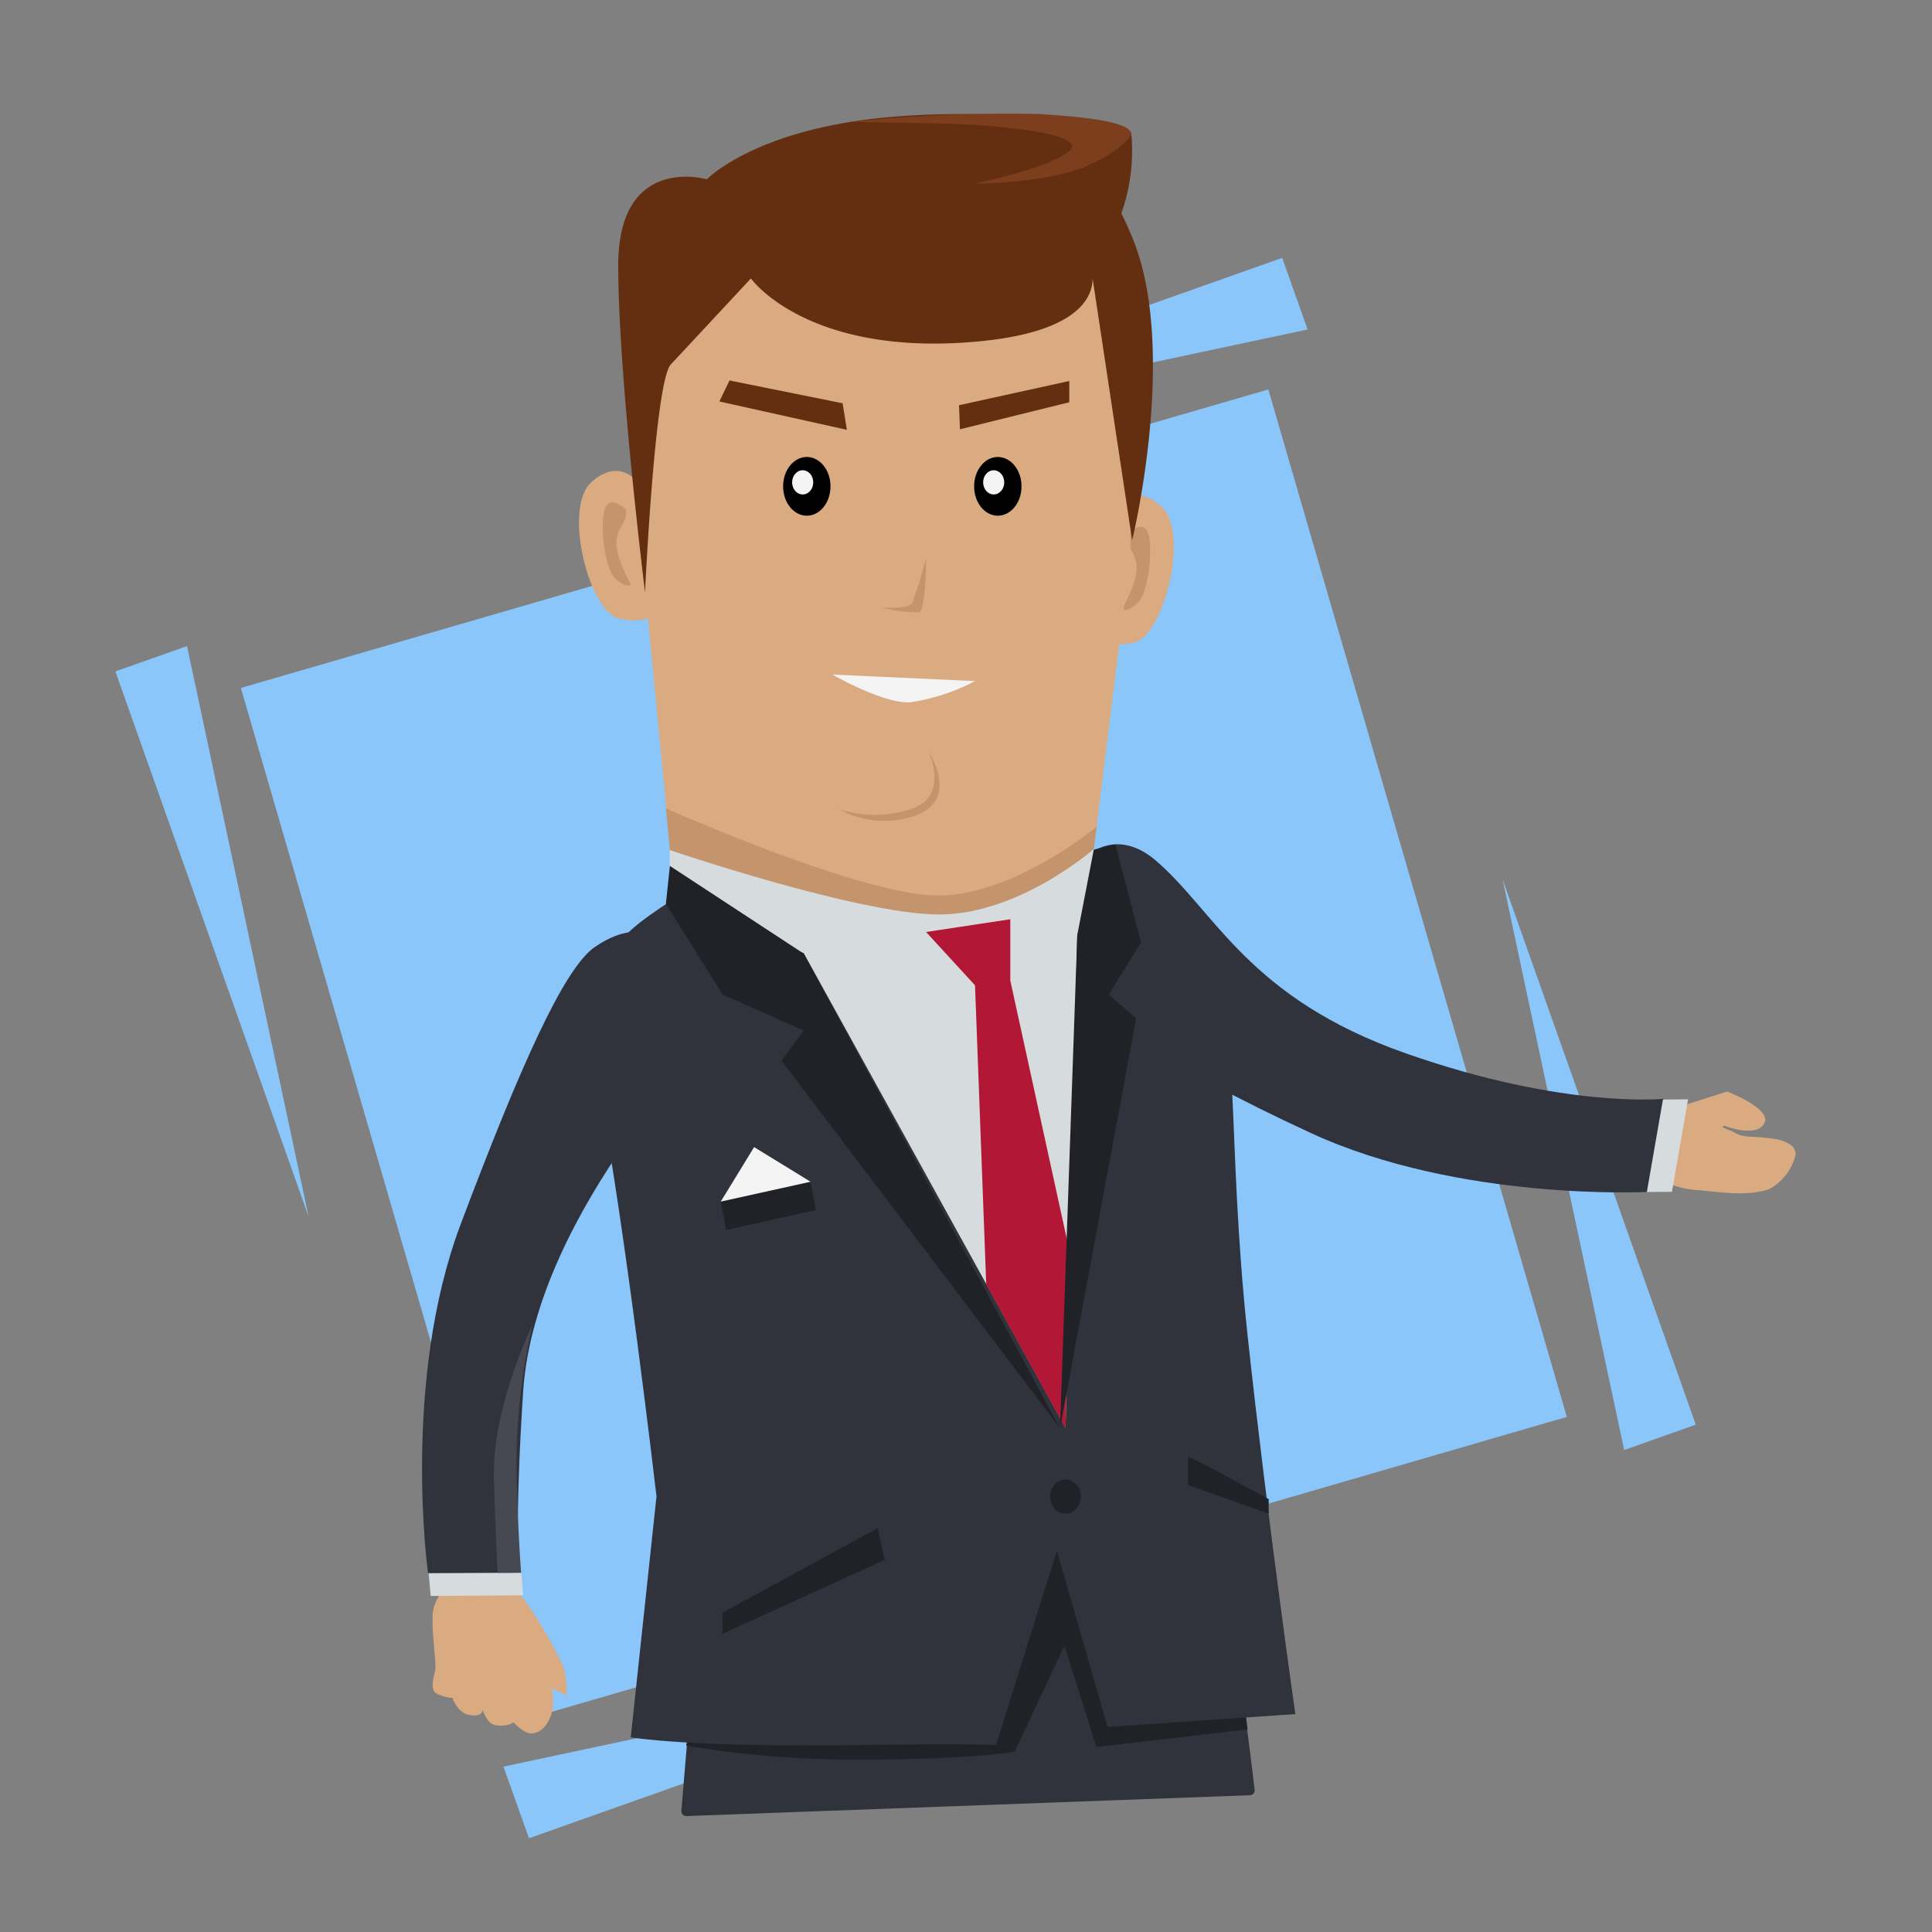 <svg id="Capa_1" data-name="Capa 1" xmlns="http://www.w3.org/2000/svg" viewBox="0 0 150 150"><rect x="0" y="0" width="150" height="150" fill="#808080" stroke="none"/><title>p3h1</title><polygon points="131.66 110.61 116.66 68.28 126.1 112.58 131.66 110.61" fill="#8bc6fa"/><polygon points="101.52 25.58 99.55 20.02 57.22 35.02 101.52 25.58" fill="#8bc6fa"/><polygon points="39.09 137.16 41.07 142.72 83.4 127.72 39.09 137.16" fill="#8bc6fa"/><polygon points="14.52 50.16 8.96 52.13 23.96 94.46 14.52 50.16" fill="#8bc6fa"/><rect x="28.63" y="40.19" width="83.07" height="83.07" transform="translate(11.27 171.89) rotate(-106.2)" fill="#8bc6fa"/><path d="M131.77,86.32c.89.16,1.52,1.06,2.35,1.37s.59.41,1.53.55a18.76,18.76,0,0,1,2.41.23c.55.18,1.35.38,1.35,1.18a4.14,4.14,0,0,1-2.06,2.68c-1.71.56-3.6.25-5.43.08a7.84,7.84,0,0,1-2.65-.62A2.58,2.58,0,0,1,127.7,90a3.39,3.39,0,0,1,.71-2.1c.25-.42.49-1.2,1-1.48A4.29,4.29,0,0,1,131.77,86.32Z" fill="#daab80"/><path d="M134.09,84.75s3.54,1.33,2.88,2.48-3.13.16-3.13.16a2.36,2.36,0,0,1-2.12.86c-2.08-.4-.93-2.21-.93-2.21l.24-.32Z" fill="#daab80"/><path d="M89.71,66.79c4.68,4,7.16,10.68,19.46,15s20,3.52,20,3.52l-1.26,7.23s-14.57.76-26.13-4.57S83.62,78.05,82.37,75.55c-1.65-3.3-.55-5.14.79-7.61C84.31,65.84,86.9,64.4,89.71,66.79Z" fill="#30333c"/><polygon points="131.06 85.35 129.81 92.53 127.86 92.55 129.11 85.37 131.06 85.35" fill="#d6dcde"/><path d="M49.51,37.45s-1.41-2-3.61,0S45.72,47.42,48,48,51,47.52,51,47.52Z" fill="#daab80"/><path d="M48.62,39.57s-1.31-1.26-1.68,0,0,4.56.84,5.35S49,45.4,49,45.4,47.6,43,47.89,41.77,48.62,40.75,48.62,39.57Z" fill="#c4946d"/><path d="M86.58,39.34s1.41-2,3.61,0,.18,10-2.13,10.54-2.92-.46-2.92-.46Z" fill="#daab80"/><path d="M87.48,41.47s1.31-1.26,1.68,0,0,4.56-.84,5.35-1.21.48-1.21.48,1.39-2.37,1.1-3.62S87.48,42.65,87.48,41.47Z" fill="#c4946d"/><path d="M84.41,70.35A39.45,39.45,0,0,1,78,73c.28,0-15.14.17-14.86.13-2.51.31-9.81-4.17-10.88-4.89L49.59,40.61l-.39-16c0-3.72,5.39-7.94,8-7.94l24-1.34c2.65,0,6.74,5.88,6.74,9.59L87.77,43,84.42,70C84.42,70.1,84.42,70.23,84.41,70.35Z" fill="#daab80"/><path d="M85.14,64.19s-6.32,5.26-12.2,5.34S51.7,62.76,51.7,62.76L52.2,68s13.62,6.45,21.08,6A16.08,16.08,0,0,0,84.61,68.4Z" fill="#c4946d"/><path d="M54.88,13.92s3.84-4,14.53-4.86c8.69-.7,18.35.57,18.43,1.36a14.46,14.46,0,0,1-.78,6.14c.26.53.52,1.09.78,1.71,3.73,8.68.06,23.68.06,23.68L84.83,21.62c0,1.39-1,4.48-10.36,5-12.13.67-16.17-5-16.17-5l-6.22,6.68c-1.24,1.34-2,17.68-2,17.68S48,29.28,48,20.6,54.88,13.92,54.88,13.92Z" fill="#642f10"/><path d="M52,66S66.69,71,72.91,71s12-5.07,12-5.07L86.6,72.7,83.92,113,66.22,81.72,52,75.38Z" fill="#d6dcde"/><path d="M52.9,140.6l1.19-14.23,39.8-7.23c1.14,0,3.19,17,3.52,19.83a.37.37,0,0,1-.35.41L53.3,141A.39.39,0,0,1,52.9,140.6Z" fill="#30333c"/><path d="M96.86,134.27l-11.73,1.37-2.49-7.86L78.78,136s-3.25.61-11.65.61a78.84,78.84,0,0,1-13.85-1.08l2.82-15.84L95,118.65Z" fill="#212228"/><path d="M52,70,62.4,74l20.33,36.85.91-38.3,1.88-4.19s6.09,1,8.26,5.2c2.58,5.06,1.41,14.6,3.09,30.2,1.52,14.06,3.7,29.32,3.7,29.32l-14.58,1-3.93-13.67-4.74,15.09s-1.09-.16-11.35,0c-12.26.17-17-.61-17-.61l2-18.71s-2.47-21.25-4.44-31.43C44.65,75.13,47.62,72.89,52,70Z" fill="#30333c"/><ellipse cx="77.47" cy="37.76" rx="1.84" ry="2.28"/><ellipse cx="77.15" cy="37.45" rx="0.82" ry="0.94" fill="#f4f4f4"/><polygon points="65.75 33.37 65.42 31.31 56.64 29.54 55.85 31.17 65.75 33.37" fill="#642f10"/><polygon points="74.46 31.46 83.02 29.58 83.02 31.23 74.53 33.33 74.46 31.46" fill="#642f10"/><path d="M71.9,43.32s0,4-.55,4.22a11.29,11.29,0,0,1-2.93-.37s2.12.16,2.42-.39A36.12,36.12,0,0,0,71.9,43.32Z" fill="#c4946d"/><path d="M72.08,58.33s1.68,3.46-1.32,4.48a9,9,0,0,1-5.65,0,7.28,7.28,0,0,0,6.13.45C74.5,61.94,72.08,58.33,72.08,58.33Z" fill="#c4946d"/><path d="M56.11,79.59S41.57,93.87,40.62,108c-.61,9.14-.39,14.12-.39,14.12l-7,0s-2.07-14.85,2.54-27.08,8-19.83,10.39-21.5c3.17-2.19,5.19-.93,7.72-.06C56.08,74.28,57.44,76,56.11,79.59Z" fill="#30333c"/><path d="M40.37,123.76a31.49,31.49,0,0,1,3.44,5.82,10.79,10.79,0,0,1,.19,2.05l-1.16-.55a8.17,8.17,0,0,1,.09,1.22c0,.95-.65,2.3-1.72,2.28-.55,0-1.36-.87-1.36-.87s-.36.4-1.43.22c-.6-.1-.95-1.17-.95-1.17s0,.6-1.08.38c-.88-.18-1.26-1.31-1.26-1.31a3.32,3.32,0,0,1-1.24-.35c-.62-.34-.08-1.66-.08-1.92,0-1.15-.26-2.59-.22-3.81a2.87,2.87,0,0,1,.67-2.05C35.42,122.62,40.37,123.76,40.37,123.76Z" fill="#daab80"/><polygon points="40.62 123.86 33.44 123.91 33.28 122.16 40.47 122.11 40.62 123.86" fill="#d6dcde"/><path d="M40.46,122.11s-.27-3.32-.37-8.47a49.13,49.13,0,0,1,1.26-10.8s-3.18,6.41-3,12.06.29,7.22.29,7.22Z" fill="#464952"/><polygon points="68.14 118.65 56.1 125.21 56.1 126.85 68.69 121.11 68.14 118.65" fill="#212228"/><ellipse cx="82.73" cy="116.19" rx="1.19" ry="1.33" fill="#212228"/><path d="M64.62,52.37l11.08.51a15.66,15.66,0,0,1-5.07,1.65C68.53,54.62,64.62,52.37,64.62,52.37Z" fill="#f4f4f4"/><ellipse cx="62.64" cy="37.76" rx="1.84" ry="2.28"/><ellipse cx="62.32" cy="37.45" rx="0.82" ry="0.94" fill="#f4f4f4"/><path d="M87.84,10.41s-.3,1-3.3,2.41-8.91,1.44-8.91,1.44,5.88-1.19,7.39-2.54-5.51-2-9.53-2.12l-7.4-.15a120.65,120.65,0,0,1,14.58-.6C86,9.18,87.78,9.71,87.84,10.41Z" fill="#7c3e1d"/><polygon points="71.9 72.36 78.44 71.37 78.44 76.13 83.06 97.26 82.73 110.89 76.57 99.72 75.7 76.5 71.9 72.36" fill="#b31736"/><polygon points="51.7 70.17 56.1 77.21 62.4 80.02 60.68 82.35 82.3 110.89 62.4 74.04 52.01 67.23 51.7 70.17" fill="#212228"/><polygon points="84.92 65.97 86.59 65.55 88.59 73.17 86.08 77.22 88.21 79.07 82.3 110.89 83.64 72.59 84.92 65.97" fill="#212228"/><polygon points="63.35 93.95 56.38 95.49 55.96 93.29 62.93 91.75 63.35 93.95" fill="#212228"/><polygon points="58.55 89.06 62.93 91.75 55.96 93.29 58.55 89.06" fill="#f4f4f4"/><path d="M92.24,113.09c.5.14,6.26,3.3,6.26,3.3v1.13l-6.26-2.22Z" fill="#212228"/></svg>